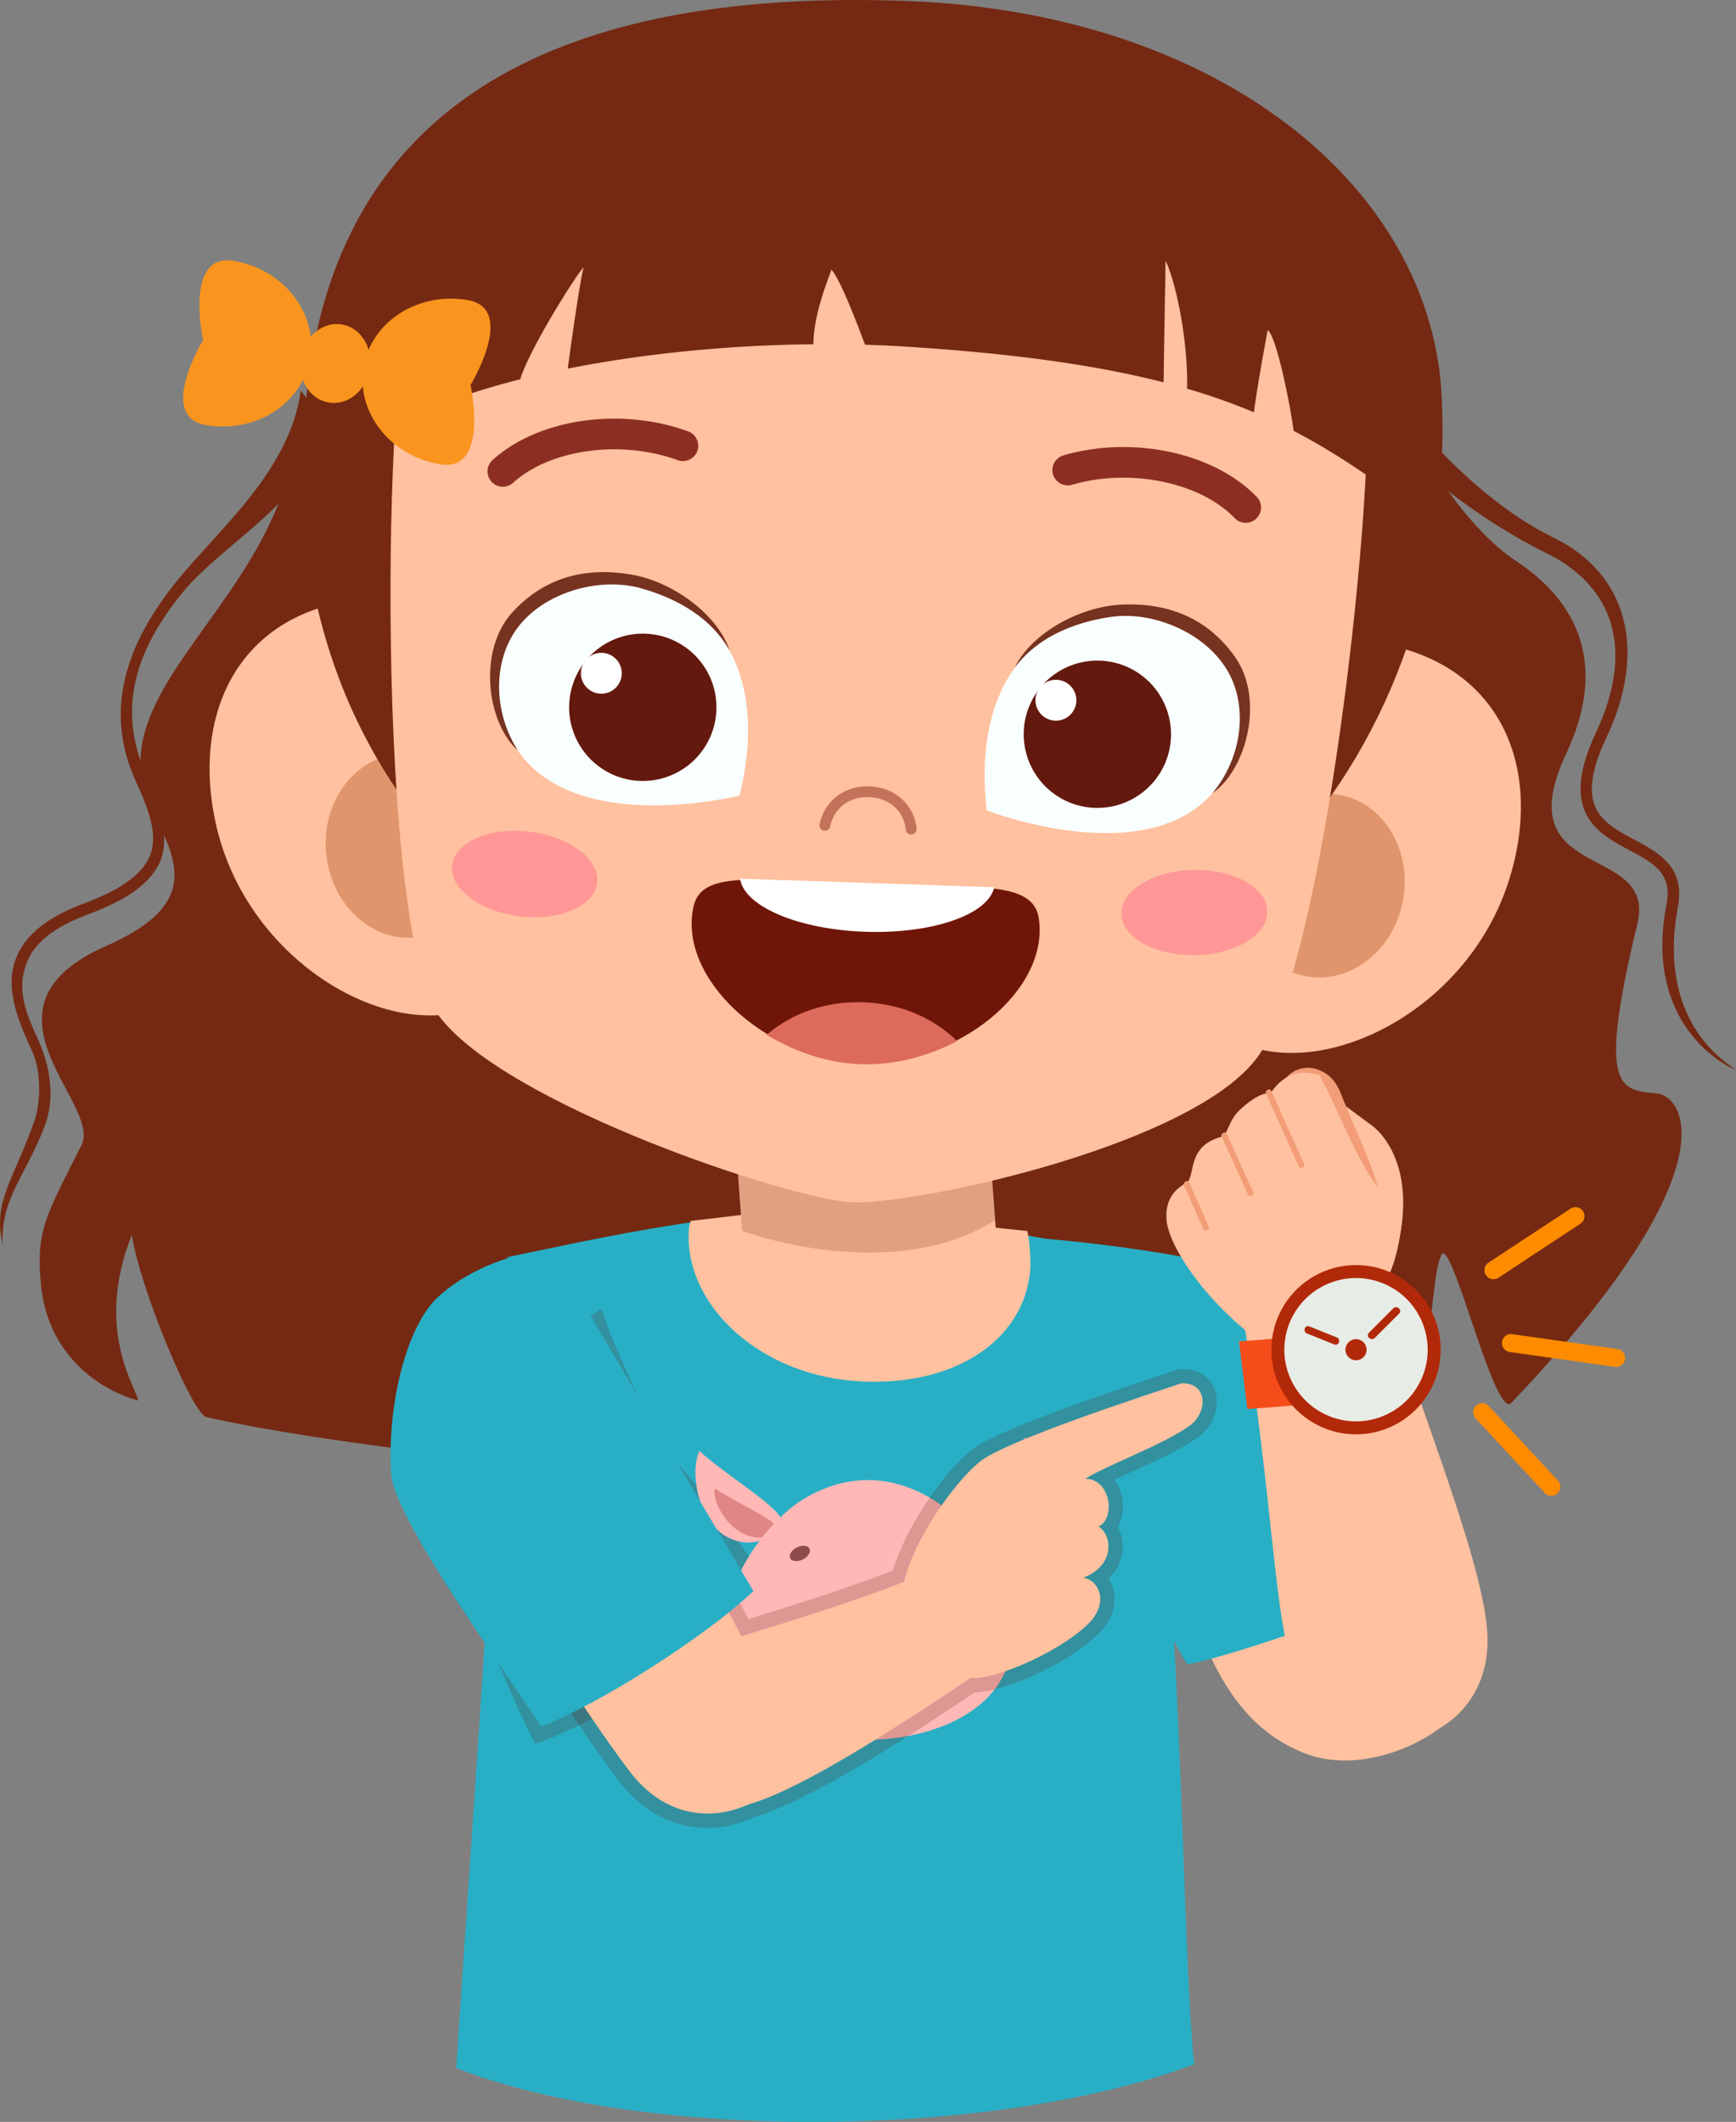 <svg id="Layer_1" data-name="Layer 1" xmlns="http://www.w3.org/2000/svg" viewBox="0 0 2499.82 3055.63"><rect x="0" y="0" width="2499.82" height="3055.63" fill="#808080" stroke="none"/><defs><style>.cls-1{fill:#752912;}.cls-2{fill:#ffc19f;}.cls-3{fill:#28afc6;}.cls-4,.cls-6{fill:#601805;}.cls-4{opacity:0.19;}.cls-5{fill:#f29d77;}.cls-6{opacity:0.2;}.cls-7{fill:#ffb8b6;}.cls-8{fill:#e08686;}.cls-9{fill:#773733;}.cls-10{fill:#8e4d4c;}.cls-11{fill:#fff0f0;}.cls-12{fill:#f44d19;}.cls-13{fill:#e8ece6;}.cls-14{fill:#b22909;}.cls-15{fill:#ff8b00;}.cls-16{fill:#e0956c;}.cls-17{fill:#ff9797;}.cls-18{fill:#701608;}.cls-19{fill:#dd6b5b;}.cls-20{fill:#fff;}.cls-21{fill:#c4735b;}.cls-22{fill:#8c2f22;}.cls-23{fill:#f9feff;}.cls-24{fill:#773220;}.cls-25{fill:#63190d;}.cls-26{fill:#fefffe;}.cls-27{fill:#f9951e;}</style></defs><g id="DONE"><path class="cls-1" d="M3249.91,2012.76c-28.07-18.1-112.47-81.26-83.56-235.22,10.72-57-28.3-77.81-62.74-96.19-47-25.06-87.52-46.7-40.19-147.2,59.21-125.65,30.11-235.84-75.88-287.6-82.15-40.09-168.45-118.86-239.71-216.34-26.89-55.74-48.27-109.26-63-148.82-460.14-95-1235.78,100.08-1472.38,191.14l-29.28-37.77c-15.42,113.94-115.05,196.7-176.68,272-74.67,91.23-107.6,187.8-60.83,290.54,18.51,40.76,32.82,77,20,107.9-10.88,26.12-41.7,48.34-94.24,67.86-52,19.33-83.9,44.43-97.31,76.72-19,45.54,3.1,94.08,22.53,136.88,13.69,30.19,11.48,75.72,3.23,99.08C769.38,2172,739,2203.3,754.11,2264.39c-4-64.59,32.58-98.24,60.21-170.18,10.32-26.86,15.44-70.78-10.12-126.61-18.16-39.66-30.81-72.53-14.66-111.35,11.55-27.77,40.21-49.82,87.69-67.46,57.91-21.54,90.93-46,103.88-77.16,4.89-11.77,5.8-24.09,5.22-36.64,27.28,61,26.79,110.77-83.31,159.39-202.38,89.4-5.62,227-35.59,286.8-51.43,102.72-66.25,122.61-58.14,202.87,9.3,92,74.43,146.49,139.43,165,.88-14.47-64.59-98.94-8.82-238.45,12,76.89,86.72,257.75,107.76,262.44,335.49,74.76,1337.84,165.68,1702-2.81,69.57-32.19,56.55-188,75.77-230.72,13.93-31,77.18,237.9,100.81,213.06,319.82-336.17,249-441.34,210.61-445.59-53.46-5.91-87.53-1.65-28.92-244.72,28.42-117.88-190.88-57.25-102.29-245.4,53.11-112.78,29.89-208.95-72-276.48-35.7-23.66-68.26-59.77-98-100.71,47.24,36.19,95.24,66.58,140.69,88.76,98.3,48,127.61,140.38,71.95,258.55-54.14,115,2.17,145,47.42,169.16,35,18.68,63,33.48,54.21,78.3C3116.21,1946.16,3233.49,2007.52,3249.91,2012.76ZM952.39,1567.53c-29.06-84.34-4.73-162.22,60.5-241.94,36.68-44.82,93.52-81.84,138.12-128.11C1091.26,1348.56,954.49,1452.27,952.39,1567.53Z" transform="translate(-750.09 -472.18)"/><path class="cls-2" d="M2626.4,2996.07c116.41,47.57,275.57-68.68,220.73-101.54-67.11-94.4-172.34-301.81-184.8-344.27l-240.78,153.47C2478.18,2781.6,2488.06,2939.52,2626.4,2996.07Z" transform="translate(-750.09 -472.18)"/><path class="cls-3" d="M2850.47,2715.36c-65.06-89.2-277.87-376.07-311.59-410.76-12.65-13-178.12-41.84-314.56-50.93,34.31,70.58,170.61,518.44,235.46,615.28C2513.71,2860.15,2786.53,2771.43,2850.47,2715.36Z" transform="translate(-750.09 -472.18)"/><path class="cls-2" d="M2735.09,2311.61c-4.52-14.45-199.23,39.49-195.6,54.19,45.88,267,45.26,474.65,82.75,528.94,59.15,138.87,265.73,101.85,269.93-56C2894.77,2740.94,2796.52,2508,2735.09,2311.61Z" transform="translate(-750.09 -472.18)"/><path class="cls-3" d="M1407,3450.28c272.46,106.61,779.07,101.86,1062.65-5.54-22.13-214.58-15.27-916.85-102.07-1167.92-122.66-23.66-330.79-61.69-439.21-60.58-158.76,1.62-348.56,46.14-447.87,66.3C1479.29,2371.78,1452.45,2778.86,1407,3450.28Z" transform="translate(-750.09 -472.18)"/><path class="cls-2" d="M1742.2,2240.53c.31-3.6,1.63-6.87,2.74-10.22,65.76-7.14,134.93-18.14,197.42-17.12,72.76,1.19,180.9,22,287,31.61,3.77,14.69,5.22,45.78,4.36,55.77-9,105.38-115.71,172-256.2,160S1733.16,2345.9,1742.2,2240.53Z" transform="translate(-750.09 -472.18)"/><path class="cls-2" d="M1800.85,2001.41l22,297.65c4.71,64,89.88,109.91,190.23,102.51s177.87-65.29,173.14-129.29l-21.93-297.65Z" transform="translate(-750.09 -472.18)"/><path class="cls-4" d="M2183,2229.37l-18.78-254.74-363.39,26.78,17.94,243.2C1900.6,2273.33,2065.33,2304.08,2183,2229.37Z" transform="translate(-750.09 -472.18)"/><path class="cls-2" d="M2726.48,2093.57c3.63,2.65,78.81,59,24.68,212.15-10-3.06-55.3-95.95-73.15-144.24-14.93-40.38-136.69-89.35-66.84-135.8C2625.79,2016,2680.14,2059.77,2726.48,2093.57Z" transform="translate(-750.09 -472.18)"/><path class="cls-5" d="M2736,2193.87c-13.82,6.78-116.19-94.83-134.21-133.77s19.91-54.81,41.13-49.13c30.49,8.16,36.25,32.22,43.76,50.5C2698.36,2089.93,2737.33,2175,2736,2193.87Z" transform="translate(-750.09 -472.18)"/><path class="cls-2" d="M2770,2221.58c-8.77-7.3-30.22-31.54-37.88-42.09-31.66-43.55-55.23-109.89-82.22-159.41-15.83-3.58-45.6-11.39-71.18,27.84-6-4.38-24.84,4.87-43.71,22.89-17.42,16.64-15.65,35.43-27.55,38.8-49.72,14.07-35.13,58.46-49.47,66.15-28.34,15.22-29.4,40-27.92,54.79,3.87,38.78,63,130.29,163.67,194.26,28.78,18.29,99.39-30.21,114.42-48.9C2763.05,2307.7,2764.14,2264.46,2770,2221.58Z" transform="translate(-750.09 -472.18)"/><path class="cls-5" d="M2483.14,2242.74s-18.32-41.45-28.24-64.18c-.73-1.73.35-3.93,2.47-4.92s4.45-.43,5.19,1.3c9.9,22.8,23.39,52.1,28.15,64.09.69,1.76-.48,3.92-2.62,4.85A4.09,4.09,0,0,1,2483.14,2242.74Z" transform="translate(-750.09 -472.18)"/><path class="cls-5" d="M2547.33,2192.86l-38.26-84.31c-.8-1.68.27-3.89,2.37-4.92a4.1,4.1,0,0,1,5.11,1s33.21,74.28,38.22,84.17c.83,1.68-.17,3.88-2.25,4.94A4.07,4.07,0,0,1,2547.33,2192.86Z" transform="translate(-750.09 -472.18)"/><path class="cls-5" d="M2620.66,2152.65s-41.93-93.7-47.75-106.11c-.8-1.68.25-3.92,2.35-5s4.34-.62,5.2,1.19c5.85,12.45,44.24,99.11,47.65,105.84.82,1.66-.18,3.88-2.25,4.93A4.09,4.09,0,0,1,2620.66,2152.65Z" transform="translate(-750.09 -472.18)"/><path class="cls-6" d="M1521.6,2983.39l15.33-5.85c87-33.36,241.65-132,312.28-199.2l11.9-11.36-8.36-14.11C1753.19,2586,1671.48,2536,1626.6,2457.3c-1.36.22-81.76-49.59-81.76-49.59-31.9,6.59-40.92-129.93-64.34-125.17-1.7,125.58,5.23,336.12-10.67,474.8-4.85,42.29-11.58,36.24-17.38,77.88C1459.45,2845.57,1504.58,2958.25,1521.6,2983.39Z" transform="translate(-750.09 -472.18)"/><path class="cls-7" d="M2226.69,2542.22c15.54,28,9.2,76.47-5,101.37-24.08,42.29-74.79,49.67-102.56,14.51C2106.72,2642.35,2189.32,2583.93,2226.69,2542.22Z" transform="translate(-750.09 -472.18)"/><path class="cls-8" d="M2209.73,2598c4.52,15.33-7.21,42.12-19.65,55.94-21.13,23.5-52.17,27.91-62.71,8.71C2122.65,2654.08,2180.86,2621.29,2209.73,2598Z" transform="translate(-750.09 -472.18)"/><path class="cls-7" d="M1757.16,2561.58c-12.85,29.34-2,77,14.41,100.45,27.91,39.81,79.08,42.31,103.46,4.68C1886,2649.85,1798.26,2599.55,1757.16,2561.58Z" transform="translate(-750.09 -472.18)"/><path class="cls-8" d="M1779.26,2615.52c-3.08,15.69,11.09,41.24,24.77,53.83,23.23,21.37,54.55,22.81,63.25,2.7C1871.18,2663,1810.16,2635.94,1779.26,2615.52Z" transform="translate(-750.09 -472.18)"/><path class="cls-7" d="M1835.75,2924.88c64.3,64.07,227.05,72.83,316,9.4,71-50.59,74.12-137.71,14.33-229.89-54-83.27-154.86-134.31-255.94-75.3C1833.38,2673.91,1736.58,2826.07,1835.75,2924.88Z" transform="translate(-750.09 -472.18)"/><path class="cls-9" d="M1910.63,2837.6a19,19,0,0,0,23.68,13.08,19.38,19.38,0,0,0,12.89-24,19,19,0,0,0-23.68-13.08A19.37,19.37,0,0,0,1910.63,2837.6Z" transform="translate(-750.09 -472.18)"/><path class="cls-9" d="M2059.53,2828.23a19,19,0,0,0,23.67,13.08,19.36,19.36,0,0,0,12.9-24,19,19,0,0,0-23.67-13.08A19.36,19.36,0,0,0,2059.53,2828.23Z" transform="translate(-750.09 -472.18)"/><path class="cls-10" d="M1887.93,2716.06c2.31,4.82,10.39,5.66,18.07,1.89s12-10.73,9.74-15.55-10.39-5.65-18.07-1.88S1885.64,2711.25,1887.93,2716.06Z" transform="translate(-750.09 -472.18)"/><path class="cls-10" d="M2072.08,2698.5c-.94,5.27,5.1,10.79,13.49,12.33s16-1.46,16.91-6.72-5.1-10.78-13.49-12.33S2073,2693.24,2072.08,2698.5Z" transform="translate(-750.09 -472.18)"/><path class="cls-11" d="M1929.9,2892.07c-3.11,36.5,32.66,72.69,85.54,70.14,44.49-2.15,88.63-50.1,68.51-87.09C2061.82,2834.45,1934.58,2837.22,1929.9,2892.07Z" transform="translate(-750.09 -472.18)"/><path class="cls-10" d="M1981.87,2901a23.58,23.58,0,0,0,9.25-.65,28.94,28.94,0,0,0,18.16-14.79c3.52,6.58,9.53,12.38,16.35,14.9,9.44,3.49,18.43.3,24.67-8.78a3.06,3.06,0,0,0-.74-4.22,3,3,0,0,0-4.16.75c-6,8.65-12.92,8.33-17.71,6.56-8.06-3-14.92-11.89-15.65-19.73a27.51,27.51,0,0,0,0-3,3,3,0,0,0-2.93-2.86,3,3,0,0,0-3,2.75,20.55,20.55,0,0,0,0,3.14c-.66,10.53-8.68,17.39-16.42,19.42-6,1.56-13.65.56-17.26-7a3,3,0,0,0-4-1.4,3.06,3.06,0,0,0-1.38,4.06A19,19,0,0,0,1981.87,2901Z" transform="translate(-750.09 -472.18)"/><path class="cls-9" d="M1983.64,2856.81c.12,10.53,20.29,18.74,25.56,17.77,6.44-1.18,24-10.14,23.92-20.66S1983.52,2846.28,1983.64,2856.81Z" transform="translate(-750.09 -472.18)"/><path class="cls-6" d="M2499.65,2474.08c-6.89-20-24.77-30.93-49.26-30.39l-5.63,1c-229.74,75.58-279.08,102.45-296.25,116.08-39.33,31.38-94.57,111.15-112.72,173.06-72.14,27.75-145.27,50.46-204.53,68.88l-3.39,1c-87-162.78-185.4-372.42-203.11-422.51l-8.4-24L1332.81,2530l11,17.65c26.91,43.09,53.28,91.1,81.17,141.91,56.31,102.5,120.24,218.66,214.1,344.43,38.79,51.81,86.26,70.53,129.43,70.53a154.66,154.66,0,0,0,66.61-15.28c76.87-22.08,209.53-106.86,318.49-179.86,47.57-1.11,142-46.35,180.32-86.4,18.85-19.75,25.64-44.47,18-66.1a53.52,53.52,0,0,0-5.54-11.22c11.35-10.81,18.42-24.41,20.11-39.65a58.73,58.73,0,0,0-6.79-34.73c7.24-12.42,9.56-28.73,5.63-45.41a64.52,64.52,0,0,0-10.19-22.93c7.69-3.57,16.09-7.41,24.67-11.3,33.88-15.38,72.14-32.76,95.56-49.75C2497.5,2525.8,2507.69,2497.32,2499.65,2474.08Zm-349,414.14Z" transform="translate(-750.09 -472.18)"/><path class="cls-2" d="M1655.66,3021.61c110.15,147.46,301-3.33,225.22-82.33-96.13-156.87-252.54-486.06-275.51-551.26l-244,148.68C1442.12,2666.49,1515.45,2833.92,1655.66,3021.61Z" transform="translate(-750.09 -472.18)"/><path class="cls-2" d="M2232.54,2831.13c11.25-7.65-71.56-129.26-83.8-123.26-182.87,89.69-412.49,133.53-452,167.88-80.29,69.72-36,228.83,118.8,197.92C1901.58,3056.49,2092,2926.78,2232.54,2831.13Z" transform="translate(-750.09 -472.18)"/><path class="cls-3" d="M1835,2763.43c-67.37,64.09-219.31,161.85-305.54,194.87-89.77-133.53-212.28-305.4-216.06-364.05-6.18-95.76,21-212.66,68.57-255.43,61.17-55.07,151.82-71.33,166.12-62.05C1593.37,2355.89,1736.75,2598.64,1835,2763.43Z" transform="translate(-750.09 -472.18)"/><path class="cls-2" d="M2463.35,2525.17c-37.74,27.37-122.07,58.15-150.31,76.52,35.94-.16,44.33,56.23,19.12,68.7,20.14,13.44,23.5,56.28-22.22,73.9,22.21,3,37.3,34.9,9,64.44-35.87,37.51-125.72,79.07-165.68,80-40.15,1-95.33-77.64-101.75-99.1-16.68-55.78,64.75-176.83,109.84-212.79,27.49-21.92,140.84-63.61,289.81-112.58C2490,2462.74,2489.39,2506.27,2463.35,2525.17Z" transform="translate(-750.09 -472.18)"/><path class="cls-12" d="M2790.11,2456.11c-86.2,31.34-143.25,38.71-243.87,45l-12-97.4c97.75-5.13,132.48-18.06,225.42-43.21Z" transform="translate(-750.09 -472.18)"/><path class="cls-13" d="M2591,2429.05a112.51,112.51,0,1,1,125,98.52A112.52,112.52,0,0,1,2591,2429.05Z" transform="translate(-750.09 -472.18)"/><path class="cls-14" d="M2688.39,2294.81c66.81-7.9,127.53,40,135.42,106.66A122,122,0,0,1,2717,2536.85c-66.7,7.89-127.41-40-135.31-106.73A122,122,0,0,1,2688.39,2294.81Zm26.44,223.5a103.19,103.19,0,1,0-114.58-90.38A103.36,103.36,0,0,0,2714.83,2518.31Z" transform="translate(-750.09 -472.18)"/><circle class="cls-14" cx="1952.66" cy="1943.65" r="15.21"/><path class="cls-14" d="M2721.37,2398.65c2,2,6,2.66,8,.63l35.44-35.44a5.18,5.18,0,0,0,0-7.34c-2-2-6-2.66-8-.63l-35.44,35.43A5.2,5.2,0,0,0,2721.37,2398.65Z" transform="translate(-750.09 -472.18)"/><path class="cls-14" d="M2629.07,2385c-1,2.53-.1,6.2,2.44,7.22l40.12,16.09a5,5,0,0,0,6.43-2.75c1-2.53.1-6.2-2.43-7.22l-40.12-16.09A5,5,0,0,0,2629.07,2385Z" transform="translate(-750.09 -472.18)"/><path class="cls-15" d="M2893.62,2312.19a13,13,0,0,0,14.22,0L3026.38,2234a13,13,0,0,0-14.31-21.67l-118.55,78.14a13,13,0,0,0-3.69,18A13.42,13.42,0,0,0,2893.62,2312.19Z" transform="translate(-750.09 -472.18)"/><path class="cls-15" d="M2918.73,2417.1a13,13,0,0,0,5.26,2l152.31,21.53a13,13,0,0,0,3.61-25.68l-152.31-21.53a13,13,0,0,0-8.87,23.72Z" transform="translate(-750.09 -472.18)"/><path class="cls-15" d="M2977.18,2624.21a13,13,0,0,0,16.55-19.73L2893.5,2496.57a13,13,0,0,0-19,17.7l100.24,107.91A13.78,13.78,0,0,0,2977.18,2624.21Z" transform="translate(-750.09 -472.18)"/><path class="cls-2" d="M2923.27,1738.93c-53.12,169.58-225.44,269.25-350.19,246.29s-141.93-165.12-111.69-329.54,156-279.51,280.7-256.12C2912.5,1431.53,2973.19,1579.53,2923.27,1738.93Z" transform="translate(-750.09 -472.18)"/><path class="cls-16" d="M2770.41,1768.7c-13.3,72.09-75.6,121-139.19,109.35s-104.34-79.65-91-151.73,75.57-121,139.13-109.35S2783.65,1696.61,2770.41,1768.7Z" transform="translate(-750.09 -472.18)"/><path class="cls-2" d="M1060.75,1657.83c38.16,173.55,201.18,287.83,327.46,275.79S1544,1781.48,1528.12,1615,1397,1323,1270.73,1335.48C1098.19,1352.53,1024.88,1494.7,1060.75,1657.83Z" transform="translate(-750.09 -472.18)"/><path class="cls-16" d="M1219.69,1701.18c7,73,64.76,127.15,129.11,121s110.89-70.26,103.93-143.24-64.76-127.14-129.11-121S1212.74,1628.2,1219.69,1701.18Z" transform="translate(-750.09 -472.18)"/><path class="cls-1" d="M1197.38,996.67c-87.07,557.1,304.67,946,775.83,966.47s877-370.42,853-917.66c-13.33-303.84-320.34-555.2-770.59-571.9C1584.3,456.11,1259.31,600.47,1197.38,996.67Z" transform="translate(-750.09 -472.18)"/><path class="cls-2" d="M1346.47,888.78c-46.75,92.61-54.78,927,36.44,1047.33,96.75,127.64,506.4,263.63,593.57,267.43,93.39,4.06,504.32-84,589.18-215.93,100.4-156.16,174.24-895.53,148.28-985-87.79-302.39-346.59-323.71-685.67-338.48C1711.06,650.27,1467.76,648.47,1346.47,888.78Z" transform="translate(-750.09 -472.18)"/><path class="cls-17" d="M1401.28,1718c-4.13,33.63,39.25,66.62,96.9,73.69s107.72-14.44,111.84-48.07-39.27-66.61-96.89-73.68S1405.41,1684.38,1401.28,1718Z" transform="translate(-750.09 -472.18)"/><path class="cls-17" d="M2364.83,1788.18c.6,33.87,48.16,60.48,106.23,59.44s104.64-29.33,104-63.2-48.18-60.48-106.23-59.45S2364.22,1754.31,2364.83,1788.18Z" transform="translate(-750.09 -472.18)"/><path class="cls-18" d="M2245.84,1794c-8.51-54.06-91.53-42.92-226.35-48.37-7.06-.29-34.49-1.2-41.56-1.39-134.88-3.64-217-20.32-229.07,33-23.32,102.81,103.06,220.21,240,225.22l2.37.09C2128.2,2006.79,2262.2,1898.15,2245.84,1794Z" transform="translate(-750.09 -472.18)"/><path class="cls-19" d="M1991.14,2004.76l-2.37-.09c-44.41-1.65-90-15.8-132.12-40.8l-2.57-1.48,2.27-1.88c36.66-30.72,85.19-46.69,136.64-45s98.72,20.93,133.31,54l2.14,2-2.66,1.3C2082,1995,2035.48,2006.08,1991.14,2004.76Z" transform="translate(-750.09 -472.18)"/><path class="cls-20" d="M1996.41,1814c-94.23-3.16-171.7-35-180.22-74.11l-.49-2.39,366.14,12.31-.65,2.35C2170,1790.56,2090.56,1817.12,1996.41,1814Z" transform="translate(-750.09 -472.18)"/><path class="cls-21" d="M1937.54,1668.5a7.8,7.8,0,0,0,8-6.17c5.65-26.85,27.79-43.4,56.39-42.15,28.77,1.25,49.86,20,52.51,46.72a7.78,7.78,0,0,0,15.49-1.54c-3.38-34.19-31.07-59.16-67.32-60.74-36-1.57-65.1,20.33-72.32,54.49a7.78,7.78,0,0,0,6,9.22Z" transform="translate(-750.09 -472.18)"/><path class="cls-22" d="M1474.35,1173.1a21.94,21.94,0,0,0,14.66-5.73c53.31-48.3,155.08-62.36,236.92-32.53a22.06,22.06,0,0,0,15.1-41.46c-97.65-35.52-216.15-18.16-281.66,41.33a22.06,22.06,0,0,0,15,38.39Z" transform="translate(-750.09 -472.18)"/><path class="cls-22" d="M2542.32,1225a22.06,22.06,0,0,0,17.47-37.32c-61.52-63.67-178.6-88.76-278.33-59.76a22.06,22.06,0,0,0,12.33,42.37c83.61-24.42,184.33-3.78,234.28,48A22,22,0,0,0,2542.32,1225Z" transform="translate(-750.09 -472.18)"/><path class="cls-1" d="M2592.89,753.28c-119.75-72.31-348-118.95-554.23-131.65-224.24-13.81-457.13,3.21-584.7,75.62-84.38,47.9-203.84,436.5-162.78,406.46,47-34.38,120.34-63.17,208-85.3,13-42.84,78.77-147.7,91.28-161.39-5.62,22.71-17.11,103.11-22.79,146,109-21.69,233.18-34,353.76-35.11-.15-45.93,25.62-104.25,25.9-107.37,13.2,14.47,37.87,80.12,48.45,108.06q27.16.82,53.71,2.45c162.15,10,281.54,27.49,376.17,51.7,2-141.8,3.55-186.06,2.14-176.47,15.8,31,33.45,118.69,31.63,185.67a882.38,882.38,0,0,1,96.32,33.93c5.16-41,17.86-107.09,19.75-118.31,12.23,8.34,31.38,100.68,37.44,145.1,48.55,25.17,91.39,53.57,135.41,85C2796.38,1211.9,2689.39,811.57,2592.89,753.28Z" transform="translate(-750.09 -472.18)"/><path class="cls-23" d="M2170.89,1639.14s230.79,90,328.29-28.43c118.81-144.27-41.1-274.12-151.09-257.6C2246.3,1368.38,2149.64,1449.71,2170.89,1639.14Z" transform="translate(-750.09 -472.18)"/><path class="cls-24" d="M2529,1418.94c-40.19-57.62-97.78-78.57-161.82-76.2-65.45,2.43-134.24,44.45-155.84,90.88,38.34-51.43,99.89-67.27,137.93-73,60.6-9.16,137.33,22.6,169.21,78.85,28.35,50,21.17,122-22.44,175C2545.76,1579.71,2570.85,1479,2529,1418.94Z" transform="translate(-750.09 -472.18)"/><path class="cls-25" d="M2234.4,1484.22a106.06,106.06,0,1,0,141.19-50.57A106,106,0,0,0,2234.4,1484.22Z" transform="translate(-750.09 -472.18)"/><path class="cls-26" d="M2244,1467.93a29.43,29.43,0,1,0,39.17-14A29.43,29.43,0,0,0,2244,1467.93Z" transform="translate(-750.09 -472.18)"/><path class="cls-23" d="M1815.11,1617.85s-240.23,60.44-322.17-69.21c-99.86-158,75-266.84,182.08-236.73C1774.09,1339.79,1859.84,1432.56,1815.11,1617.85Z" transform="translate(-750.09 -472.18)"/><path class="cls-24" d="M1487.33,1354.65c47.07-52.16,106.83-65.75,170.06-55.4,64.66,10.59,127.65,60.87,143.28,109.64-31.61-55.82-90.7-79.23-127.73-89.63-59-16.66-139.08,5.28-177.73,57.11-34.38,46.1-36.24,118.39.41,176.37C1450.59,1512.06,1438.27,1409,1487.33,1354.65Z" transform="translate(-750.09 -472.18)"/><path class="cls-25" d="M1579.8,1445.42A106.06,106.06,0,1,0,1721,1394.84,106.07,106.07,0,0,0,1579.8,1445.42Z" transform="translate(-750.09 -472.18)"/><path class="cls-26" d="M1589.42,1429.13a29.42,29.42,0,1,0,39.18-14A29.42,29.42,0,0,0,1589.42,1429.13Z" transform="translate(-750.09 -472.18)"/><path class="cls-27" d="M1042.55,962.06s-67.36,110.32,4.37,122.33,138.75-31.21,149.69-96.54-38.34-128-110.07-140S1042.55,962.06,1042.55,962.06Z" transform="translate(-750.09 -472.18)"/><path class="cls-27" d="M1427.71,1026.55s27.75,126.25-44,114.24-121-74.71-110.07-140,77.95-108.55,149.68-96.54S1427.71,1026.55,1427.71,1026.55Z" transform="translate(-750.09 -472.18)"/><path class="cls-27" d="M1282.38,1003.92c-5.2,31-31.55,52.49-58.87,47.92s-45.24-33.44-40-64.48,31.55-52.5,58.86-47.93S1287.58,972.88,1282.38,1003.92Z" transform="translate(-750.09 -472.18)"/></g></svg>